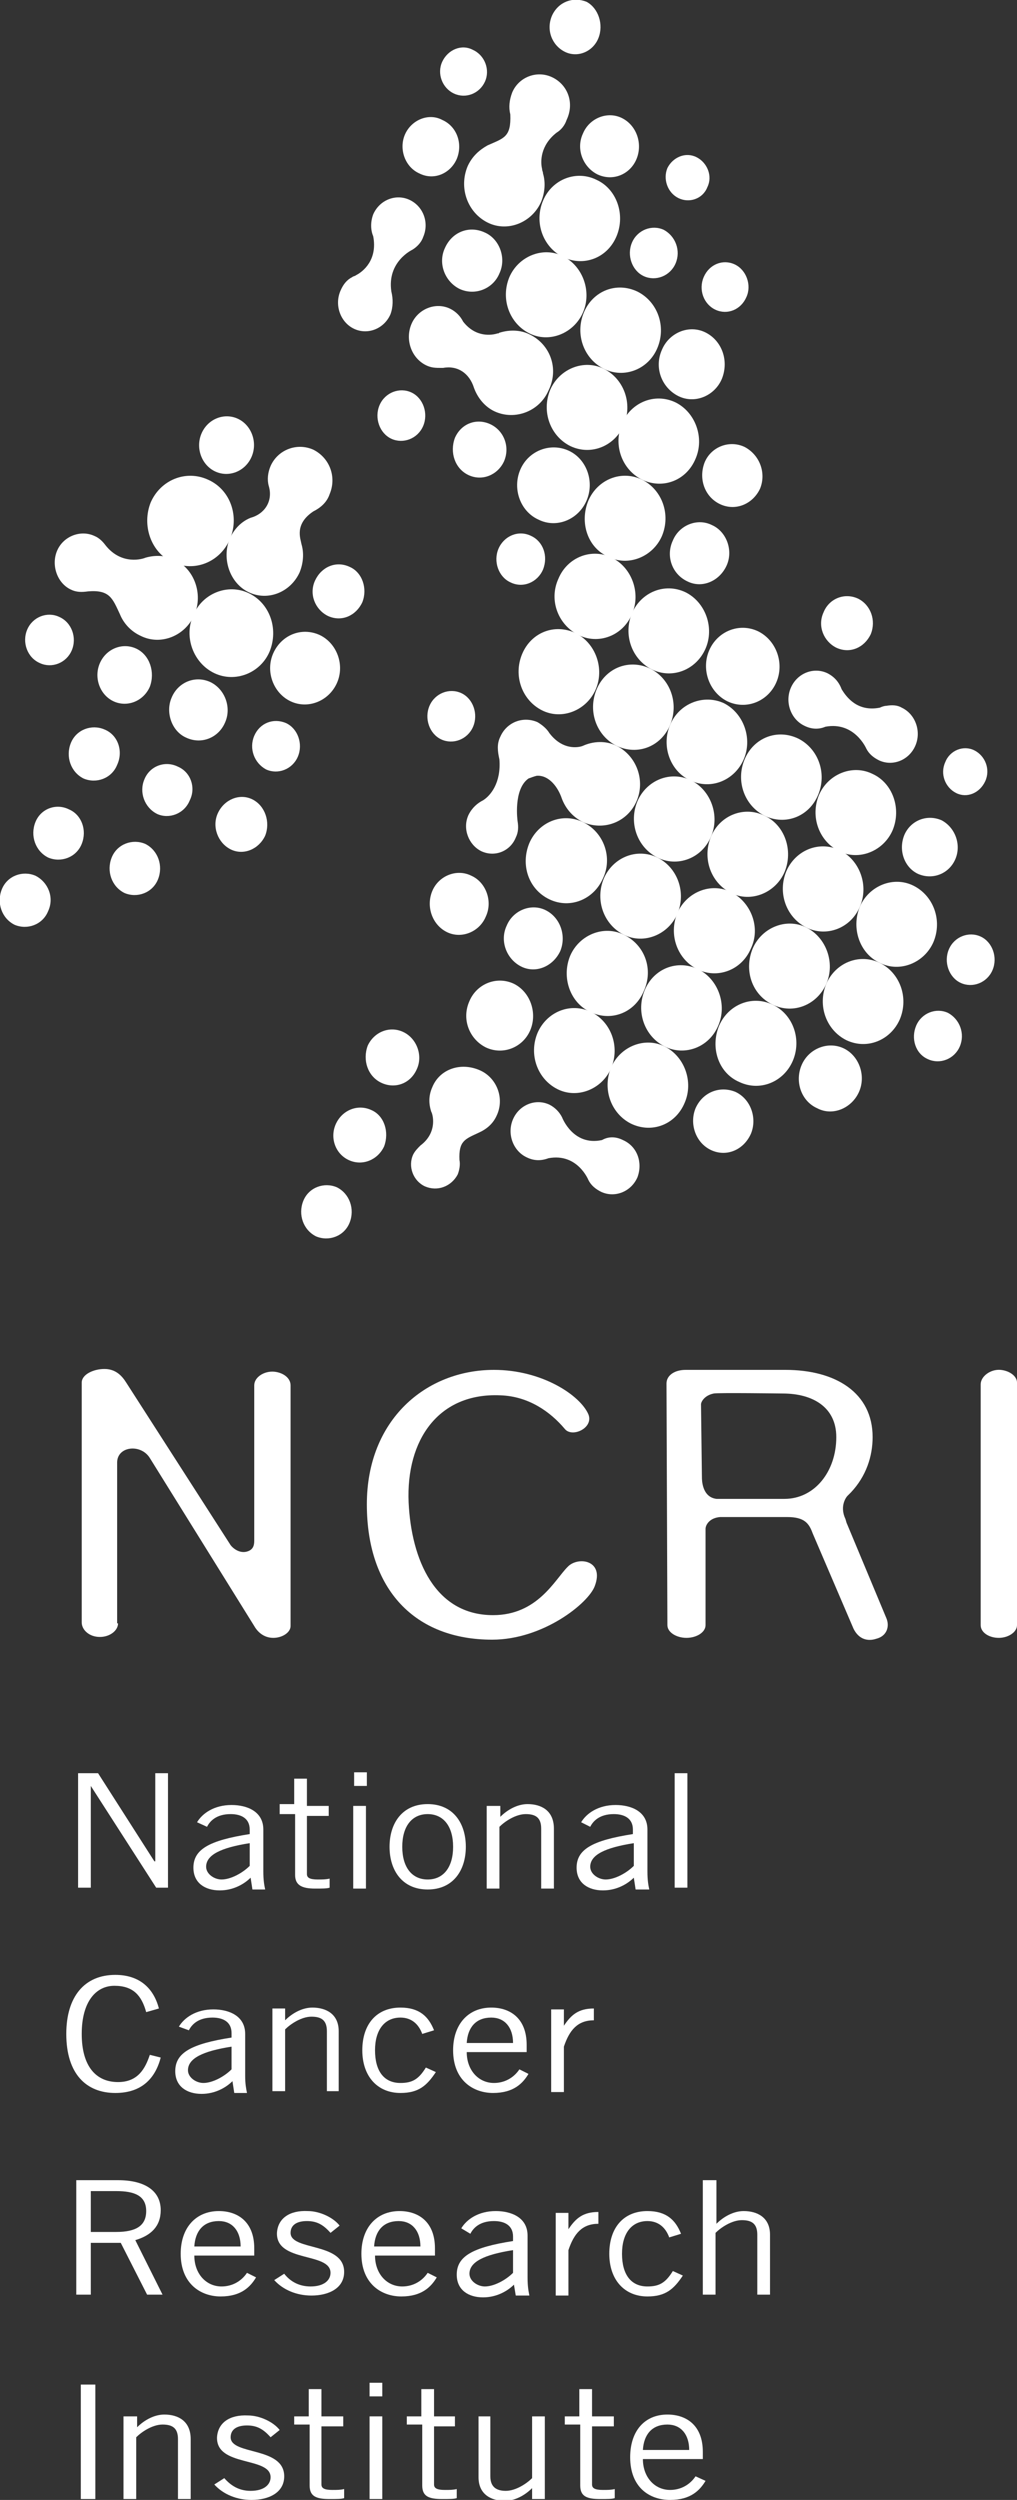 <?xml version="1.0" encoding="utf-8"?>
<!-- Generator: Adobe Illustrator 24.1.0, SVG Export Plug-In . SVG Version: 6.00 Build 0)  -->
<svg version="1.1" id="Layer_1" xmlns="http://www.w3.org/2000/svg" xmlns:xlink="http://www.w3.org/1999/xlink" x="0px" y="0px"
	 viewBox="0 0 112 275.2" style="enable-background:new 0 0 112 275.2;" xml:space="preserve">
<rect x="0" y="0" width="112" height="275.2" fill="#333333" stroke="none"/>
<style type="text/css">
	.st0{fill:#FFFFFF;}
</style>
<path class="st0" d="M5.3,100.3c-0.6,1.5-2.3,2.1-3.7,1.5c-1.4-0.7-2-2.4-1.4-3.9c0.6-1.5,2.3-2.1,3.7-1.5
	C5.3,97.1,6,98.8,5.3,100.3"/>
<path class="st0" d="M9,92.9c-0.6,1.5-2.3,2.1-3.7,1.5c-1.4-0.7-2-2.4-1.4-3.9c0.6-1.5,2.3-2.1,3.7-1.4C9,89.7,9.6,91.4,9,92.9"/>
<path class="st0" d="M53.4,9c-0.6,1.3-2.1,1.9-3.4,1.3c-1.3-0.6-1.9-2.2-1.3-3.5c0.6-1.3,2.1-2,3.4-1.3C53.4,6.1,54,7.7,53.4,9"/>
<path class="st0" d="M70.1,17.5c-0.7,1.7-2.6,2.5-4.3,1.7c-1.6-0.8-2.4-2.8-1.6-4.5c0.7-1.7,2.7-2.5,4.3-1.7
	C70.1,13.8,70.8,15.8,70.1,17.5"/>
<path class="st0" d="M77.9,20.6c-0.5,1.3-2,1.8-3.2,1.2c-1.2-0.6-1.7-2.1-1.2-3.3c0.6-1.2,2-1.8,3.2-1.2
	C77.9,17.9,78.5,19.4,77.9,20.6"/>
<path class="st0" d="M50.3,17.5c-0.7,1.6-2.5,2.4-4.1,1.6c-1.6-0.7-2.3-2.7-1.6-4.3c0.7-1.6,2.6-2.4,4.1-1.6
	C50.3,13.9,51,15.8,50.3,17.5"/>
<path class="st0" d="M67.9,26c-1,2.4-3.6,3.4-5.9,2.3c-2.2-1.1-3.2-3.8-2.2-6.2c1-2.4,3.7-3.4,5.9-2.3C67.9,20.8,68.9,23.6,67.9,26"
	/>
<path class="st0" d="M74.4,29c-0.6,1.4-2.2,2-3.5,1.4c-1.3-0.6-1.9-2.3-1.3-3.7c0.6-1.4,2.2-2,3.5-1.4C74.4,26,75,27.6,74.4,29"/>
<path class="st0" d="M82.2,32.7c-0.6,1.4-2.1,2-3.4,1.4c-1.3-0.6-1.9-2.2-1.3-3.6c0.6-1.4,2.1-2,3.4-1.4
	C82.2,29.7,82.8,31.4,82.2,32.7"/>
<path class="st0" d="M55,30.1c-0.7,1.7-2.7,2.5-4.4,1.7C49,31,48.2,29,49,27.3c0.8-1.8,2.7-2.5,4.4-1.7C55,26.3,55.8,28.4,55,30.1"
	/>
<path class="st0" d="M64.2,34.4c-1,2.3-3.7,3.4-5.9,2.3c-2.2-1.1-3.2-3.8-2.2-6.2c1-2.3,3.7-3.4,5.9-2.3
	C64.2,29.3,65.2,32.1,64.2,34.4"/>
<path class="st0" d="M72.4,38.3c-1,2.4-3.7,3.4-5.9,2.3c-2.2-1.1-3.2-3.8-2.2-6.2c1-2.4,3.6-3.4,5.9-2.3
	C72.4,33.2,73.4,35.9,72.4,38.3"/>
<path class="st0" d="M79.5,41.7c-0.8,1.9-3,2.8-4.8,1.9c-1.8-0.9-2.7-3.1-1.8-5.1c0.8-1.9,3-2.8,4.8-1.9
	C79.5,37.5,80.3,39.7,79.5,41.7"/>
<path class="st0" d="M68.7,46.8c-1,2.3-3.6,3.4-5.9,2.3c-2.2-1.1-3.2-3.8-2.2-6.2c1-2.3,3.7-3.4,5.9-2.3
	C68.7,41.7,69.7,44.4,68.7,46.8"/>
<path class="st0" d="M76.6,50.5c-1,2.4-3.6,3.4-5.9,2.3c-2.2-1.1-3.2-3.8-2.2-6.2c1-2.3,3.6-3.4,5.9-2.3
	C76.6,45.4,77.6,48.2,76.6,50.5"/>
<path class="st0" d="M83.7,53.8c-0.8,1.7-2.7,2.5-4.4,1.7c-1.7-0.8-2.4-2.8-1.7-4.6c0.7-1.7,2.7-2.5,4.4-1.7
	C83.7,50.1,84.4,52.1,83.7,53.8"/>
<path class="st0" d="M25.3,59.4c-1.1,2.5-3.9,3.6-6.3,2.5c-2.4-1.1-3.4-4.1-2.4-6.6c1.1-2.5,3.9-3.6,6.3-2.5
	C25.4,53.9,26.4,56.9,25.3,59.4"/>
<path class="st0" d="M39.9,66.3c-0.7,1.5-2.3,2.2-3.8,1.5c-1.4-0.7-2.1-2.4-1.4-3.9c0.7-1.5,2.3-2.2,3.8-1.5
	C39.9,63,40.5,64.8,39.9,66.3"/>
<path class="st0" d="M65.6,75.9c-1,2.3-3.7,3.4-5.9,2.3c-2.2-1.1-3.2-3.8-2.2-6.2c1-2.4,3.6-3.4,5.9-2.3
	C65.6,70.8,66.6,73.6,65.6,75.9"/>
<path class="st0" d="M73.8,79.8c-1,2.4-3.6,3.4-5.9,2.3c-2.2-1.1-3.2-3.8-2.2-6.2c1-2.4,3.6-3.4,5.9-2.3
	C73.8,74.7,74.8,77.4,73.8,79.8"/>
<path class="st0" d="M81.9,83.6c-1,2.3-3.6,3.4-5.9,2.3c-2.2-1-3.2-3.8-2.2-6.1c1-2.4,3.7-3.4,5.9-2.4
	C81.9,78.5,82.9,81.3,81.9,83.6"/>
<path class="st0" d="M90.1,87.5c-1,2.4-3.6,3.4-5.9,2.3c-2.2-1.1-3.2-3.8-2.2-6.2c1-2.4,3.6-3.4,5.9-2.3
	C90.1,82.4,91.1,85.1,90.1,87.5"/>
<path class="st0" d="M98.3,91.4c-1,2.3-3.7,3.4-5.9,2.3c-2.2-1.1-3.2-3.8-2.2-6.2c1-2.3,3.7-3.4,5.9-2.3
	C98.3,86.2,99.3,89,98.3,91.4"/>
<path class="st0" d="M105.2,94.6c-0.7,1.6-2.5,2.3-4.1,1.6c-1.5-0.7-2.2-2.6-1.5-4.3c0.7-1.6,2.5-2.3,4.1-1.6
	C105.2,91.1,105.9,93,105.2,94.6"/>
<path class="st0" d="M29.7,71.7c-1,2.4-3.8,3.5-6.1,2.4c-2.3-1.1-3.4-4-2.3-6.4c1-2.4,3.8-3.5,6.1-2.4
	C29.7,66.4,30.7,69.2,29.7,71.7"/>
<path class="st0" d="M37.1,75.2c-0.9,2-3.2,2.9-5.1,2c-1.9-0.9-2.8-3.3-1.9-5.3c0.9-2,3.1-2.9,5.1-2C37.1,70.8,38,73.2,37.1,75.2"/>
<path class="st0" d="M78.3,92.1c-1,2.4-3.7,3.4-5.9,2.3c-2.2-1.1-3.2-3.8-2.2-6.2c1-2.3,3.6-3.4,5.9-2.3
	C78.3,87,79.3,89.8,78.3,92.1"/>
<path class="st0" d="M86.4,96c-1,2.3-3.7,3.4-5.9,2.3c-2.2-1.1-3.2-3.8-2.2-6.2c1-2.4,3.7-3.4,5.9-2.3C86.4,90.8,87.4,93.6,86.4,96"
	/>
<path class="st0" d="M94.7,99.8c-1,2.4-3.7,3.4-5.9,2.3c-2.2-1.1-3.2-3.8-2.2-6.2c1-2.3,3.6-3.4,5.9-2.3
	C94.7,94.7,95.7,97.5,94.7,99.8"/>
<path class="st0" d="M102.8,103.7c-1,2.3-3.7,3.4-5.9,2.3c-2.2-1-3.2-3.8-2.2-6.2c1-2.3,3.7-3.4,5.9-2.3
	C102.8,98.6,103.8,101.3,102.8,103.7"/>
<path class="st0" d="M109.3,106.8c-0.6,1.4-2.2,2-3.5,1.4c-1.3-0.6-1.9-2.3-1.3-3.7c0.6-1.4,2.2-2,3.5-1.4
	C109.3,103.7,109.9,105.4,109.3,106.8"/>
<path class="st0" d="M16.5,75.6c-0.7,1.6-2.5,2.3-4,1.6c-1.5-0.7-2.2-2.6-1.5-4.2c0.7-1.6,2.5-2.3,4-1.6
	C16.5,72.1,17.1,74,16.5,75.6"/>
<path class="st0" d="M24.8,79.5c-0.7,1.7-2.6,2.5-4.3,1.7c-1.6-0.7-2.3-2.8-1.6-4.4c0.7-1.7,2.6-2.5,4.3-1.7
	C24.8,75.9,25.5,77.9,24.8,79.5"/>
<path class="st0" d="M66.4,96.7c-1,2.3-3.6,3.4-5.9,2.3c-2.3-1.1-3.2-3.8-2.2-6.2c1-2.3,3.6-3.4,5.9-2.3
	C66.5,91.6,67.5,94.4,66.4,96.7"/>
<path class="st0" d="M74.6,100.6c-1,2.3-3.7,3.4-5.9,2.3c-2.2-1.1-3.2-3.8-2.2-6.2c1-2.3,3.6-3.4,5.9-2.3
	C74.6,95.5,75.6,98.2,74.6,100.6"/>
<path class="st0" d="M82.7,104.4c-1,2.4-3.7,3.4-5.9,2.3c-2.2-1.1-3.2-3.8-2.2-6.2c1-2.3,3.7-3.4,5.9-2.3
	C82.7,99.3,83.8,102.1,82.7,104.4"/>
<path class="st0" d="M91,108.3c-1,2.3-3.6,3.4-5.9,2.3c-2.3-1.1-3.2-3.8-2.2-6.2c1-2.3,3.7-3.4,5.9-2.3C91,103.2,92,106,91,108.3"/>
<path class="st0" d="M99.1,112.2c-1,2.3-3.6,3.4-5.9,2.3c-2.2-1.1-3.2-3.8-2.2-6.2c1-2.3,3.6-3.4,5.9-2.3
	C99.1,107.1,100.1,109.8,99.1,112.2"/>
<path class="st0" d="M105.7,115.2c-0.6,1.4-2.2,2-3.5,1.4c-1.4-0.6-1.9-2.3-1.3-3.7c0.6-1.4,2.2-2,3.5-1.4
	C105.7,112.2,106.3,113.8,105.7,115.2"/>
<path class="st0" d="M53.5,100.9c-0.7,1.7-2.7,2.5-4.3,1.7c-1.6-0.8-2.3-2.8-1.6-4.5c0.7-1.7,2.7-2.5,4.3-1.7
	C53.5,97.1,54.3,99.2,53.5,100.9"/>
<path class="st0" d="M61.7,104.7c-0.8,1.7-2.7,2.5-4.3,1.7c-1.6-0.8-2.4-2.8-1.6-4.5c0.7-1.7,2.7-2.5,4.3-1.7
	C61.7,101,62.4,103,61.7,104.7"/>
<path class="st0" d="M70.9,109.1c-1,2.4-3.6,3.4-5.9,2.3c-2.2-1-3.2-3.8-2.2-6.2c1-2.3,3.7-3.4,5.9-2.3C71,104,72,106.7,70.9,109.1"
	/>
<path class="st0" d="M79.1,112.9c-1,2.4-3.7,3.4-5.9,2.3c-2.2-1.1-3.2-3.8-2.2-6.2c1-2.4,3.6-3.4,5.9-2.3
	C79.1,107.8,80.1,110.6,79.1,112.9"/>
<path class="st0" d="M87.3,116.8c-1,2.3-3.6,3.4-5.9,2.3c-2.3-1-3.2-3.8-2.2-6.2c1-2.3,3.6-3.4,5.9-2.3
	C87.4,111.7,88.3,114.5,87.3,116.8"/>
<path class="st0" d="M94.6,120.2c-0.8,1.8-2.9,2.7-4.6,1.8c-1.8-0.8-2.5-3-1.7-4.8c0.8-1.8,2.9-2.6,4.6-1.8
	C94.6,116.2,95.4,118.4,94.6,120.2"/>
<path class="st0" d="M20.9,88.1c-0.6,1.5-2.3,2.1-3.6,1.5c-1.4-0.7-2-2.4-1.4-3.8c0.6-1.5,2.3-2.1,3.7-1.4
	C21,85,21.6,86.7,20.9,88.1"/>
<path class="st0" d="M29.2,92c-0.7,1.5-2.4,2.2-3.8,1.5c-1.4-0.7-2.1-2.5-1.4-4c0.7-1.5,2.4-2.2,3.8-1.5
	C29.2,88.7,29.8,90.5,29.2,92"/>
<path class="st0" d="M58.4,113.4c-0.8,1.9-3,2.8-4.9,1.9c-1.8-0.9-2.7-3.1-1.8-5.1c0.8-1.9,3-2.8,4.9-1.9
	C58.4,109.2,59.2,111.5,58.4,113.4"/>
<path class="st0" d="M67.3,117.6c-1,2.3-3.7,3.4-5.9,2.3c-2.2-1.1-3.2-3.8-2.2-6.2c1-2.3,3.6-3.4,5.9-2.3
	C67.3,112.5,68.3,115.2,67.3,117.6"/>
<path class="st0" d="M75.4,121.4c-1,2.4-3.6,3.4-5.9,2.3c-2.2-1.1-3.2-3.8-2.2-6.2c1-2.3,3.7-3.4,5.9-2.3
	C75.4,116.3,76.4,119.1,75.4,121.4"/>
<path class="st0" d="M82.7,124.8c-0.8,1.8-2.7,2.6-4.4,1.8c-1.7-0.8-2.4-2.9-1.7-4.6c0.8-1.8,2.7-2.5,4.4-1.8
	C82.7,121,83.4,123.1,82.7,124.8"/>
<path class="st0" d="M55.5,50.8c-0.7,1.5-2.4,2.2-3.9,1.5c-1.5-0.7-2.1-2.5-1.5-4.1c0.7-1.6,2.4-2.2,3.9-1.5
	C55.5,47.4,56.2,49.2,55.5,50.8"/>
<path class="st0" d="M64.6,55.1c-0.9,2.1-3.3,3.1-5.3,2.1c-2-0.9-2.9-3.4-2-5.5c0.9-2.1,3.3-3,5.3-2.1C64.6,50.5,65.5,53,64.6,55.1"
	/>
<path class="st0" d="M72.9,59c-1,2.3-3.7,3.4-5.9,2.3c-2.3-1-3.2-3.8-2.2-6.2c1-2.3,3.6-3.4,5.9-2.3C72.9,53.9,73.9,56.6,72.9,59"/>
<path class="st0" d="M80,62.3c-0.8,1.7-2.7,2.5-4.3,1.7c-1.7-0.8-2.4-2.8-1.6-4.5c0.7-1.7,2.7-2.5,4.3-1.7
	C80,58.5,80.8,60.6,80,62.3"/>
<path class="st0" d="M95.9,69.8c-0.7,1.5-2.3,2.2-3.8,1.5c-1.4-0.7-2.1-2.4-1.4-3.9c0.6-1.5,2.3-2.2,3.8-1.5
	C95.9,66.6,96.5,68.3,95.9,69.8"/>
<path class="st0" d="M27.7,50.3c-0.7,1.6-2.5,2.3-4,1.6c-1.5-0.7-2.2-2.6-1.5-4.2c0.7-1.6,2.5-2.3,4-1.6
	C27.7,46.8,28.4,48.7,27.7,50.3"/>
<path class="st0" d="M7.9,71.6c-0.6,1.4-2.2,2-3.5,1.4C3,72.4,2.4,70.7,3,69.3c0.6-1.4,2.2-2,3.5-1.4C7.9,68.5,8.5,70.2,7.9,71.6"/>
<path class="st0" d="M17.1,96.5c-0.6,1.3-2.1,1.9-3.4,1.3c-1.3-0.6-1.8-2.2-1.3-3.5c0.6-1.3,2.1-1.9,3.3-1.3
	C17.1,93.6,17.7,95.1,17.1,96.5"/>
<path class="st0" d="M45.9,117.7c-0.7,1.6-2.4,2.2-3.9,1.5c-1.5-0.7-2.1-2.5-1.5-4.1c0.7-1.5,2.4-2.2,3.9-1.5
	C45.9,114.3,46.6,116.2,45.9,117.7"/>
<path class="st0" d="M42.3,126.2c-0.7,1.5-2.4,2.2-3.9,1.5c-1.5-0.7-2.1-2.5-1.4-4c0.7-1.5,2.4-2.2,3.9-1.5
	C42.3,122.8,42.9,124.6,42.3,126.2"/>
<path class="st0" d="M38.5,134.6c-0.6,1.5-2.3,2.1-3.7,1.5c-1.4-0.7-2-2.4-1.4-3.9c0.6-1.5,2.3-2.1,3.7-1.5
	C38.5,131.4,39.1,133.1,38.5,134.6"/>
<path class="st0" d="M59.8,62.7c-0.6,1.4-2.2,2.1-3.6,1.4c-1.3-0.6-1.9-2.3-1.3-3.7c0.6-1.4,2.2-2.1,3.6-1.4
	C59.8,59.6,60.4,61.2,59.8,62.7"/>
<path class="st0" d="M69.6,67.6c-1,2.4-3.7,3.4-5.9,2.3c-2.2-1.1-3.3-3.8-2.2-6.2c1-2.4,3.7-3.4,5.9-2.3
	C69.6,62.5,70.6,65.3,69.6,67.6"/>
<path class="st0" d="M77.7,71.4c-1,2.3-3.6,3.4-5.9,2.3c-2.2-1.1-3.2-3.8-2.2-6.2c1-2.3,3.6-3.4,5.9-2.3
	C77.7,66.3,78.7,69.1,77.7,71.4"/>
<path class="st0" d="M85.5,75.1c-0.9,2.1-3.3,3.1-5.4,2.1c-2-1-2.9-3.5-2-5.6c0.9-2.1,3.3-3.1,5.4-2.1C85.5,70.5,86.4,73,85.5,75.1"
	/>
<path class="st0" d="M108.5,86c-0.6,1.3-2,1.9-3.2,1.3c-1.2-0.6-1.8-2.1-1.2-3.4c0.5-1.3,2-1.9,3.2-1.3
	C108.5,83.2,109.1,84.7,108.5,86"/>
<path class="st0" d="M45.1,22c-1.5-0.7-3.3,0-4,1.6c-0.3,0.8-0.3,1.7,0,2.4c0.5,2.6-1.1,3.9-1.9,4.3c-0.1,0.1-0.3,0.1-0.4,0.2v0
	c-0.6,0.3-1,0.8-1.3,1.5c-0.7,1.6,0,3.5,1.5,4.2c1.5,0.7,3.3,0,4-1.6c0.3-0.8,0.3-1.7,0.1-2.5c-0.5-3.3,2.3-4.6,2.3-4.6l0,0
	c0.5-0.3,1-0.8,1.2-1.4C47.3,24.5,46.6,22.7,45.1,22"/>
<path class="st0" d="M68.6,125.5c-0.8-0.4-1.6-0.4-2.3,0c-3.2,0.7-4.4-2.5-4.4-2.5l0,0c-0.3-0.6-0.8-1.1-1.4-1.4
	c-1.5-0.7-3.3,0-4,1.6c-0.7,1.6,0,3.5,1.5,4.2c0.8,0.4,1.6,0.4,2.4,0.1c3.2-0.6,4.4,2.4,4.4,2.4h0c0.3,0.6,0.8,1,1.4,1.3
	c1.5,0.7,3.3,0,4-1.6C70.8,128,70.2,126.2,68.6,125.5"/>
<path class="st0" d="M99.3,77.9c-0.5-0.3-1.1-0.3-1.7-0.2c-0.2,0-0.5,0.1-0.7,0.2c-2.5,0.5-3.7-1.2-4.2-2c-0.3-0.8-0.8-1.4-1.6-1.8
	c-1.5-0.7-3.3,0-4,1.6c-0.7,1.6,0,3.5,1.5,4.2c0.8,0.4,1.6,0.4,2.3,0.1c3.2-0.6,4.5,2.4,4.5,2.4c0.3,0.6,0.8,1,1.4,1.3
	c1.5,0.7,3.3,0,4-1.6C101.5,80.5,100.8,78.6,99.3,77.9"/>
<path class="st0" d="M60.8,8.5c-1.7-0.8-3.7,0-4.4,1.7c-0.3,0.8-0.4,1.6-0.2,2.4h0c0.1,2.5-0.7,2.6-2.5,3.4c0,0,0,0,0,0
	c-0.9,0.5-1.7,1.2-2.2,2.3c-1,2.4,0,5.1,2.2,6.2c2.2,1.1,4.9,0,5.9-2.3c0.4-1,0.5-2.1,0.2-3.1v0c0-0.2-0.1-0.3-0.1-0.5
	c-0.2-0.8-0.2-2.6,1.6-4l0,0c0.5-0.3,0.9-0.8,1.1-1.4C63.3,11.3,62.5,9.3,60.8,8.5"/>
<path class="st0" d="M60,19L60,19C60,19,60,19,60,19"/>
<path class="st0" d="M34.5,49.5c-1.8-0.8-3.9,0-4.7,1.8c-0.3,0.7-0.4,1.5-0.2,2.2l0,0c0.5,1.7-0.5,3.1-2,3.5l0,0
	c-1,0.4-1.8,1.2-2.3,2.3c-0.9,2.2,0,4.9,2.1,5.9c2.1,1,4.6,0,5.6-2.2c0.4-1,0.5-2.1,0.2-3.1c-0.1-0.6-0.8-2.2,1.3-3.6
	c0.8-0.4,1.5-1,1.8-1.9C37.1,52.5,36.3,50.4,34.5,49.5"/>
<path class="st0" d="M58.3,36.8c-1-0.5-2.2-0.5-3.2-0.2c0,0,0,0,0,0c0,0-0.1,0-0.2,0.1c0,0-0.1,0-0.1,0c-0.6,0.2-2.4,0.5-3.8-1.3
	c-0.3-0.6-0.8-1.1-1.4-1.4c-1.6-0.8-3.6,0-4.3,1.7c-0.7,1.7,0,3.7,1.6,4.5c0.6,0.3,1.1,0.3,1.7,0.3v0c0,0,0.1,0,0.1,0c0,0,0,0,0.1,0
	c1.6-0.3,2.9,0.6,3.4,2.2c0.4,1.1,1.2,2.1,2.3,2.6c2.2,1,4.9,0,5.9-2.3C61.6,40.6,60.6,37.9,58.3,36.8"/>
<path class="st0" d="M67.9,82.1c-1.2-0.6-2.6-0.5-3.7,0v0c-0.2,0.1-2.1,0.7-3.7-1.4h0c-0.3-0.5-0.8-0.9-1.3-1.2
	c-1.6-0.7-3.4,0-4.1,1.6c-0.4,0.8-0.3,1.6-0.1,2.5c0.2,2.6-1,4-1.8,4.5c-0.6,0.3-1.2,0.8-1.6,1.6c-0.7,1.5,0,3.3,1.4,4
	c1.5,0.7,3.2,0,3.8-1.5c0.3-0.6,0.3-1.2,0.2-1.8l0,0c0,0-0.5-3.5,1.2-4.7c0.3-0.1,0.5-0.2,0.9-0.3c1.2-0.1,2.2,1,2.7,2.3
	c0.4,1.2,1.2,2.2,2.4,2.8c2.3,1,4.9,0,5.9-2.3C71.1,85.9,70.1,83.2,67.9,82.1"/>
<path class="st0" d="M64.2,82.1L64.2,82.1C64.2,82.1,64.2,82.1,64.2,82.1"/>
<path class="st0" d="M32.8,83.3c-0.6,1.4-2.2,2-3.5,1.4C28,84,27.4,82.4,28,81c0.6-1.4,2.1-2,3.5-1.4C32.8,80.2,33.4,81.9,32.8,83.3
	"/>
<path class="st0" d="M12.9,84.2c-0.6,1.5-2.3,2.1-3.7,1.5c-1.4-0.7-2-2.4-1.4-3.9c0.6-1.5,2.3-2.1,3.7-1.5
	C13,80.9,13.6,82.7,12.9,84.2"/>
<path class="st0" d="M17.4,96.8c-0.6,1.5-2.3,2.1-3.7,1.5c-1.4-0.7-2-2.4-1.4-3.9c0.6-1.5,2.3-2.1,3.7-1.5
	C17.4,93.6,18,95.3,17.4,96.8"/>
<path class="st0" d="M52.1,80c-0.6,1.4-2.2,2-3.5,1.4c-1.3-0.6-1.9-2.3-1.3-3.7c0.6-1.4,2.2-2,3.5-1.4C52.1,76.9,52.7,78.6,52.1,80"
	/>
<path class="st0" d="M46.6,46.9c-0.6,1.4-2.2,2-3.5,1.4c-1.3-0.6-1.9-2.3-1.3-3.7c0.6-1.4,2.2-2,3.5-1.4
	C46.6,43.8,47.2,45.5,46.6,46.9"/>
<path class="st0" d="M65.9,4.2c-0.6,1.5-2.3,2.2-3.7,1.5c-1.4-0.7-2.1-2.4-1.4-4c0.7-1.5,2.3-2.1,3.8-1.5
	C65.9,0.9,66.5,2.7,65.9,4.2"/>
<path class="st0" d="M19.2,61.6c-1-0.5-2.2-0.5-3.2-0.2c0,0,0,0,0,0c-0.2,0.1-2.6,0.9-4.4-1.4l0,0c-0.3-0.4-0.7-0.8-1.2-1
	c-1.5-0.7-3.4,0-4.1,1.6c-0.7,1.6,0,3.6,1.5,4.3c0.6,0.3,1.2,0.3,1.9,0.2c2.4-0.2,2.7,0.8,3.5,2.5c0,0,0,0,0,0
	c0.4,1,1.2,1.9,2.3,2.4c2.2,1.1,4.9,0,5.9-2.3C22.4,65.4,21.4,62.6,19.2,61.6"/>
<path class="st0" d="M47.6,119.7c-0.4,0.9-0.4,1.8-0.1,2.7c0,0,0,0,0,0c0.1,0.1,0.8,2.2-1.2,3.7l0,0c-0.3,0.3-0.6,0.6-0.8,1
	c-0.6,1.3,0,2.9,1.3,3.5c1.4,0.6,2.9,0,3.6-1.3c0.2-0.5,0.3-1.1,0.2-1.6c-0.1-2.1,0.6-2.3,2.1-3c0,0,0,0,0,0c0.9-0.4,1.6-1,2-1.9
	c0.9-1.9,0-4.2-1.9-5C50.7,116.9,48.4,117.7,47.6,119.7"/>
<polygon class="st0" points="8.6,207.8 8.6,195.2 10.8,195.2 17,204.9 17.1,204.9 17.1,195.2 18.5,195.2 18.5,207.8 17.2,207.8 
	10,196.6 10,196.6 10,207.8 "/>
<path class="st0" d="M22.8,201.1c0.3-0.6,1-1.4,2.6-1.4c1.2,0,2.1,0.5,2.1,1.7v0.5c-4.5,0.7-6.2,1.7-6.2,3.7c0,1.7,1.3,2.5,2.9,2.5
	c1.5,0,2.7-0.7,3.4-1.4l0.2,1.3h1.4c-0.1-0.5-0.2-1-0.2-2v-4.6c0-2-1.8-2.7-3.5-2.7c-1.9,0-3.2,0.9-3.8,1.9L22.8,201.1z M27.5,205.4
	c-0.8,0.8-2.1,1.5-3.1,1.5c-0.8,0-1.7-0.6-1.7-1.4c0-1.3,1.6-2.1,4.8-2.6V205.4z"/>
<path class="st0" d="M32.4,198.8v-3h1.4v3h2.4v1.1h-2.4v6.4c0,0.4,0.3,0.6,1.2,0.6c0.5,0,0.9,0,1.3-0.1v1c-0.3,0.1-0.8,0.1-1.6,0.1
	c-1.5,0-2.2-0.4-2.2-1.5v-6.7h-1.7v-1.1H32.4z"/>
<path class="st0" d="M40.4,196.6h-1.4v-1.5h1.4V196.6z M38.9,198.8h1.4v9.1h-1.4V198.8z"/>
<path class="st0" d="M51.3,203.3c0-2.6-1.4-4.7-4.2-4.7c-2.8,0-4.2,2.1-4.2,4.7c0,2.6,1.4,4.7,4.2,4.7
	C49.9,208,51.3,205.9,51.3,203.3 M49.9,203.3c0,2.3-1.1,3.6-2.8,3.6c-1.7,0-2.8-1.3-2.8-3.6c0-2.3,1.1-3.6,2.8-3.6
	C48.8,199.7,49.9,201,49.9,203.3"/>
<path class="st0" d="M55.1,198.8v1.2h0c0.8-0.8,1.9-1.4,3-1.4c1.5,0,2.9,0.7,2.9,2.7v6.6h-1.4v-6.6c0-1.2-0.6-1.6-1.7-1.6
	c-1.1,0-2.3,0.8-2.9,1.4v6.8h-1.4v-9.1H55.1z"/>
<path class="st0" d="M65,201.1c0.3-0.6,1-1.4,2.6-1.4c1.2,0,2.1,0.5,2.1,1.7v0.5c-4.5,0.7-6.2,1.7-6.2,3.7c0,1.7,1.3,2.5,2.9,2.5
	c1.5,0,2.7-0.7,3.4-1.4l0.2,1.3h1.5c-0.1-0.5-0.2-1-0.2-2v-4.6c0-2-1.8-2.7-3.5-2.7c-1.9,0-3.2,0.9-3.8,1.9L65,201.1z M69.8,205.4
	c-0.8,0.8-2.1,1.5-3.1,1.5c-0.8,0-1.7-0.6-1.7-1.4c0-1.3,1.6-2.1,4.8-2.6V205.4z"/>
<rect x="74.3" y="195.2" class="st0" width="1.4" height="12.6"/>
<path class="st0" d="M17.7,226.5c-0.6,2.3-2.1,3.9-5,3.9c-3.2,0-5.4-2.1-5.4-6.5c0-4.1,2-6.5,5.4-6.5c2.6,0,4.2,1.4,4.8,3.7
	l-1.4,0.4c-0.5-1.8-1.4-2.9-3.5-2.9c-2,0-3.6,1.7-3.6,5.3c0,3.6,1.6,5.3,4,5.3c2.2,0,3-1.5,3.5-3L17.7,226.5z"/>
<path class="st0" d="M20.8,223.5c0.3-0.6,1-1.4,2.6-1.4c1.2,0,2.1,0.5,2.1,1.7v0.5c-4.5,0.7-6.2,1.7-6.2,3.7c0,1.7,1.3,2.5,2.9,2.5
	c1.5,0,2.7-0.7,3.4-1.4l0.2,1.3h1.4c-0.1-0.5-0.2-1-0.2-1.9v-4.6c0-2-1.8-2.7-3.5-2.7c-1.9,0-3.2,0.9-3.8,1.9L20.8,223.5z
	 M25.5,227.8c-0.8,0.8-2.1,1.5-3.1,1.5c-0.8,0-1.7-0.6-1.7-1.4c0-1.3,1.6-2.1,4.8-2.6V227.8z"/>
<path class="st0" d="M31.4,221.2v1.2h0c0.8-0.8,1.9-1.4,3-1.4c1.5,0,2.9,0.7,2.9,2.6v6.6H36v-6.6c0-1.2-0.6-1.6-1.7-1.6
	c-1.1,0-2.3,0.8-2.9,1.4v6.8H30v-9.1H31.4z"/>
<path class="st0" d="M46.5,223.9c-0.4-1.1-1.2-1.8-2.4-1.8c-1.7,0-2.8,1.3-2.8,3.6c0,2.3,1,3.6,2.8,3.6c1.3,0,2-0.4,2.8-1.7l1.1,0.5
	c-1,1.5-1.9,2.3-3.9,2.3c-2.5,0-4.2-1.8-4.2-4.7c0-2.9,1.6-4.7,4.2-4.7c2.1,0,3.1,1,3.7,2.5L46.5,223.9z"/>
<path class="st0" d="M57.2,227.8c-0.6,0.9-1.6,1.5-2.8,1.5c-1.7,0-3-1.4-3-3.4H58v-0.8c0-2.9-1.8-4.1-3.9-4.1
	c-2.5,0-4.2,1.8-4.2,4.7c0,3.3,2.2,4.7,4.4,4.7c2.3,0,3.3-1.1,3.9-2.1L57.2,227.8z M51.4,224.9c0.1-1.7,1-2.8,2.7-2.8
	c1.5,0,2.4,1.1,2.4,2.8H51.4z"/>
<path class="st0" d="M60.7,221.2h1.4v1.8h0c0.8-1.2,1.6-1.9,3.3-1.9v1.3c-1.8,0-2.7,1.1-3.3,2.9v5h-1.4V221.2z"/>
<path class="st0" d="M10,252.6v-5.7h3.3l2.9,5.7h1.7l-3-6c1.7-0.5,2.8-1.5,2.8-3.3c0-2.1-1.7-3.3-4.7-3.3H8.4v12.6H10z M10,241.2
	h2.8c2,0,3.3,0.5,3.3,2.2c0,1.6-1.1,2.3-3.3,2.3H10V241.2z"/>
<path class="st0" d="M27.2,250.2c-0.6,0.9-1.6,1.5-2.8,1.5c-1.7,0-3-1.4-3-3.4h6.6v-0.8c0-2.9-1.8-4.1-3.9-4.1
	c-2.5,0-4.2,1.8-4.2,4.7c0,3.3,2.2,4.7,4.4,4.7c2.3,0,3.3-1.1,3.9-2.1L27.2,250.2z M21.4,247.3c0.1-1.7,1-2.8,2.7-2.8
	c1.5,0,2.4,1.1,2.4,2.8H21.4z"/>
<path class="st0" d="M31.3,250.3c0.7,0.9,1.7,1.4,2.9,1.4c1.5,0,2.2-0.7,2.2-1.5c0-2.3-6-1.1-5.9-4.4c0.1-1.6,1.4-2.5,3.4-2.4
	c1.3,0,2.8,0.7,3.5,1.6l-1,0.8c-0.8-0.9-1.5-1.3-2.6-1.3c-1.2,0-1.8,0.5-1.8,1.3c0,2,5.9,1,5.9,4.3c0,1.8-1.7,2.6-3.6,2.6
	c-1.6,0-3.1-0.6-4.1-1.7L31.3,250.3z"/>
<path class="st0" d="M47.1,250.2c-0.6,0.9-1.6,1.5-2.8,1.5c-1.7,0-3-1.4-3-3.4h6.6v-0.8c0-2.9-1.8-4.1-3.9-4.1
	c-2.5,0-4.2,1.8-4.2,4.7c0,3.3,2.2,4.7,4.4,4.7c2.3,0,3.3-1.1,3.9-2.1L47.1,250.2z M41.2,247.3c0.1-1.7,1-2.8,2.7-2.8
	c1.5,0,2.4,1.1,2.4,2.8H41.2z"/>
<path class="st0" d="M51.8,245.9c0.3-0.6,1-1.4,2.6-1.4c1.2,0,2.1,0.5,2.1,1.7v0.5c-4.5,0.7-6.2,1.7-6.2,3.7c0,1.7,1.3,2.5,2.9,2.5
	c1.5,0,2.7-0.7,3.4-1.4l0.2,1.2h1.5c-0.1-0.5-0.2-1-0.2-2v-4.6c0-2-1.8-2.7-3.5-2.7c-1.9,0-3.2,0.9-3.8,1.9L51.8,245.9z M56.5,250.2
	c-0.8,0.8-2.1,1.5-3.1,1.5c-0.8,0-1.7-0.6-1.7-1.4c0-1.3,1.6-2.1,4.8-2.6V250.2z"/>
<path class="st0" d="M61.2,243.6h1.4v1.8h0c0.8-1.2,1.6-1.9,3.3-1.9v1.3c-1.8,0-2.7,1.1-3.3,2.9v5h-1.4V243.6z"/>
<path class="st0" d="M73.7,246.3c-0.4-1.1-1.2-1.8-2.4-1.8c-1.7,0-2.8,1.3-2.8,3.6c0,2.3,1,3.6,2.8,3.6c1.3,0,2-0.4,2.8-1.7l1.1,0.5
	c-1,1.5-1.9,2.3-3.9,2.3c-2.5,0-4.2-1.8-4.2-4.7c0-2.9,1.6-4.7,4.2-4.7c2.1,0,3.1,1,3.7,2.5L73.7,246.3z"/>
<path class="st0" d="M78.9,240.1v4.7h0c0.8-0.8,1.9-1.4,3-1.4c1.5,0,2.9,0.7,2.9,2.6v6.6h-1.4v-6.6c0-1.2-0.6-1.6-1.7-1.6
	c-1.1,0-2.3,0.8-2.9,1.4v6.8h-1.4v-12.6H78.9z"/>
<rect x="8.9" y="262.5" class="st0" width="1.6" height="12.6"/>
<path class="st0" d="M15.1,266v1.2h0c0.8-0.8,1.9-1.4,3-1.4c1.5,0,2.9,0.7,2.9,2.7v6.6h-1.4v-6.6c0-1.2-0.6-1.6-1.7-1.6
	c-1.1,0-2.3,0.8-2.9,1.4v6.8h-1.4V266H15.1z"/>
<path class="st0" d="M24.7,272.8c0.7,0.8,1.6,1.4,2.9,1.4c1.5,0,2.2-0.7,2.2-1.5c0-2.3-6-1.1-5.9-4.4c0.1-1.6,1.4-2.5,3.4-2.4
	c1.3,0,2.8,0.7,3.5,1.6l-1,0.8c-0.8-0.9-1.5-1.3-2.6-1.3c-1.2,0-1.8,0.5-1.8,1.3c0,2,5.9,1,5.9,4.3c0,1.8-1.7,2.6-3.6,2.6
	c-1.6,0-3.1-0.6-4.1-1.7L24.7,272.8z"/>
<path class="st0" d="M34,266v-3h1.4v3h2.4v1.1h-2.4v6.4c0,0.4,0.3,0.6,1.2,0.6c0.5,0,0.9,0,1.3-0.1v1c-0.3,0.1-0.8,0.1-1.6,0.1
	c-1.5,0-2.2-0.3-2.2-1.5v-6.7h-1.7V266H34z"/>
<path class="st0" d="M42.1,263.8h-1.4v-1.5h1.4V263.8z M40.7,266h1.4v9.1h-1.4V266z"/>
<path class="st0" d="M46.4,266v-3h1.4v3h2.3v1.1h-2.3v6.4c0,0.4,0.3,0.6,1.2,0.6c0.5,0,0.9,0,1.3-0.1v1c-0.3,0.1-0.8,0.1-1.6,0.1
	c-1.5,0-2.2-0.3-2.2-1.5v-6.7h-1.7V266H46.4z"/>
<path class="st0" d="M58.6,275.1v-1.2h0c-0.8,0.8-1.9,1.4-3,1.4c-1.5,0-2.9-0.7-2.9-2.6V266H54v6.6c0,1.2,0.7,1.6,1.7,1.6
	c1.1,0,2.3-0.8,2.9-1.4V266H60v9.1H58.6z"/>
<path class="st0" d="M63.8,266v-3h1.4v3h2.4v1.1h-2.4v6.4c0,0.4,0.3,0.6,1.2,0.6c0.5,0,0.9,0,1.3-0.1v1c-0.3,0.1-0.8,0.1-1.6,0.1
	c-1.5,0-2.2-0.3-2.2-1.5v-6.7h-1.7V266H63.8z"/>
<path class="st0" d="M76.6,272.6c-0.6,0.9-1.6,1.5-2.8,1.5c-1.7,0-3-1.4-3-3.4h6.6v-0.8c0-2.9-1.8-4.1-3.9-4.1
	c-2.5,0-4.1,1.8-4.1,4.7c0,3.3,2.1,4.7,4.4,4.7c2.3,0,3.3-1.1,3.9-2.1L76.6,272.6z M70.8,269.7c0.1-1.7,1-2.8,2.7-2.8
	c1.5,0,2.4,1.1,2.4,2.8H70.8z"/>
<path class="st0" d="M62.2,157.3c-1.6-1.9-4-3.6-7.1-3.7c-6.8-0.3-10.4,4.9-10.1,11.8c0.3,6.3,2.9,12.4,9.3,12.4
	c4.9,0,6.8-3.9,8.2-5.3c1.1-1.2,4.1-0.8,3,2.1c-0.7,1.9-5.7,5.9-11.3,5.9c-8.5,0-13.8-5.5-13.8-14.9c0-9.3,6.5-14.8,14-14.8
	c5.3,0,9.5,2.8,10.4,4.9C65.4,157.2,63,158.3,62.2,157.3"/>
<path class="st0" d="M110.2,150.8c1,0.1,1.8,0.7,1.8,1.4v26.7c0,0.8-1,1.4-2,1.4c-1.1,0-2-0.6-2-1.4v-26.5
	C108,151.5,109.1,150.7,110.2,150.8"/>
<path class="st0" d="M86.4,165h-7.5c-1.6-0.2-1.6-2.1-1.6-2.4l-0.1-8c0-0.3,0.4-1,1.4-1.2c0.4-0.1,7.6,0,7.6,0
	c3.3,0,5.9,1.5,5.9,4.8C92.1,162,89.7,165,86.4,165 M97.6,178.1l-4.3-10.3c-0.1-0.2-0.1-0.3-0.2-0.6c-0.7-1.5,0.2-2.5,0.2-2.5
	l0.4-0.4c1.7-1.8,2.4-4,2.4-6.1c0-4.9-4.1-7.4-9.6-7.4H75.5c-1.2,0-2.1,0.6-2.1,1.5l0.1,26.6c0,0.8,1,1.4,2.1,1.4
	c1.1,0,2.1-0.6,2.1-1.4l0-10.6c0-0.4,0.4-1.2,1.6-1.3c0.1,0,7.4,0,7.4,0c1.9,0,2.4,0.7,2.8,1.8l4.5,10.5c0.6,1.2,1.6,1.4,2.5,1.1
	C97.7,180.1,98,179,97.6,178.1"/>
<path class="st0" d="M13,178.7c0,0.8-0.9,1.5-2,1.5c-1.2,0-2-0.8-2-1.6v-26.4c0-0.9,1.3-1.5,2.5-1.5c1.2,0,1.9,0.7,2.4,1.5
	l11.5,17.9c0.4,0.5,1.1,0.9,1.8,0.7c0.7-0.2,0.8-0.7,0.8-1.2v-17.1c0-0.9,1.1-1.6,2.2-1.5c1,0.1,1.8,0.7,1.8,1.5V179
	c0,0.7-0.9,1.3-1.9,1.3c-1,0-1.7-0.6-2.1-1.3l-11.5-18.5c-1-1.6-3.6-1.3-3.6,0.5V178.7z"/>
</svg>
